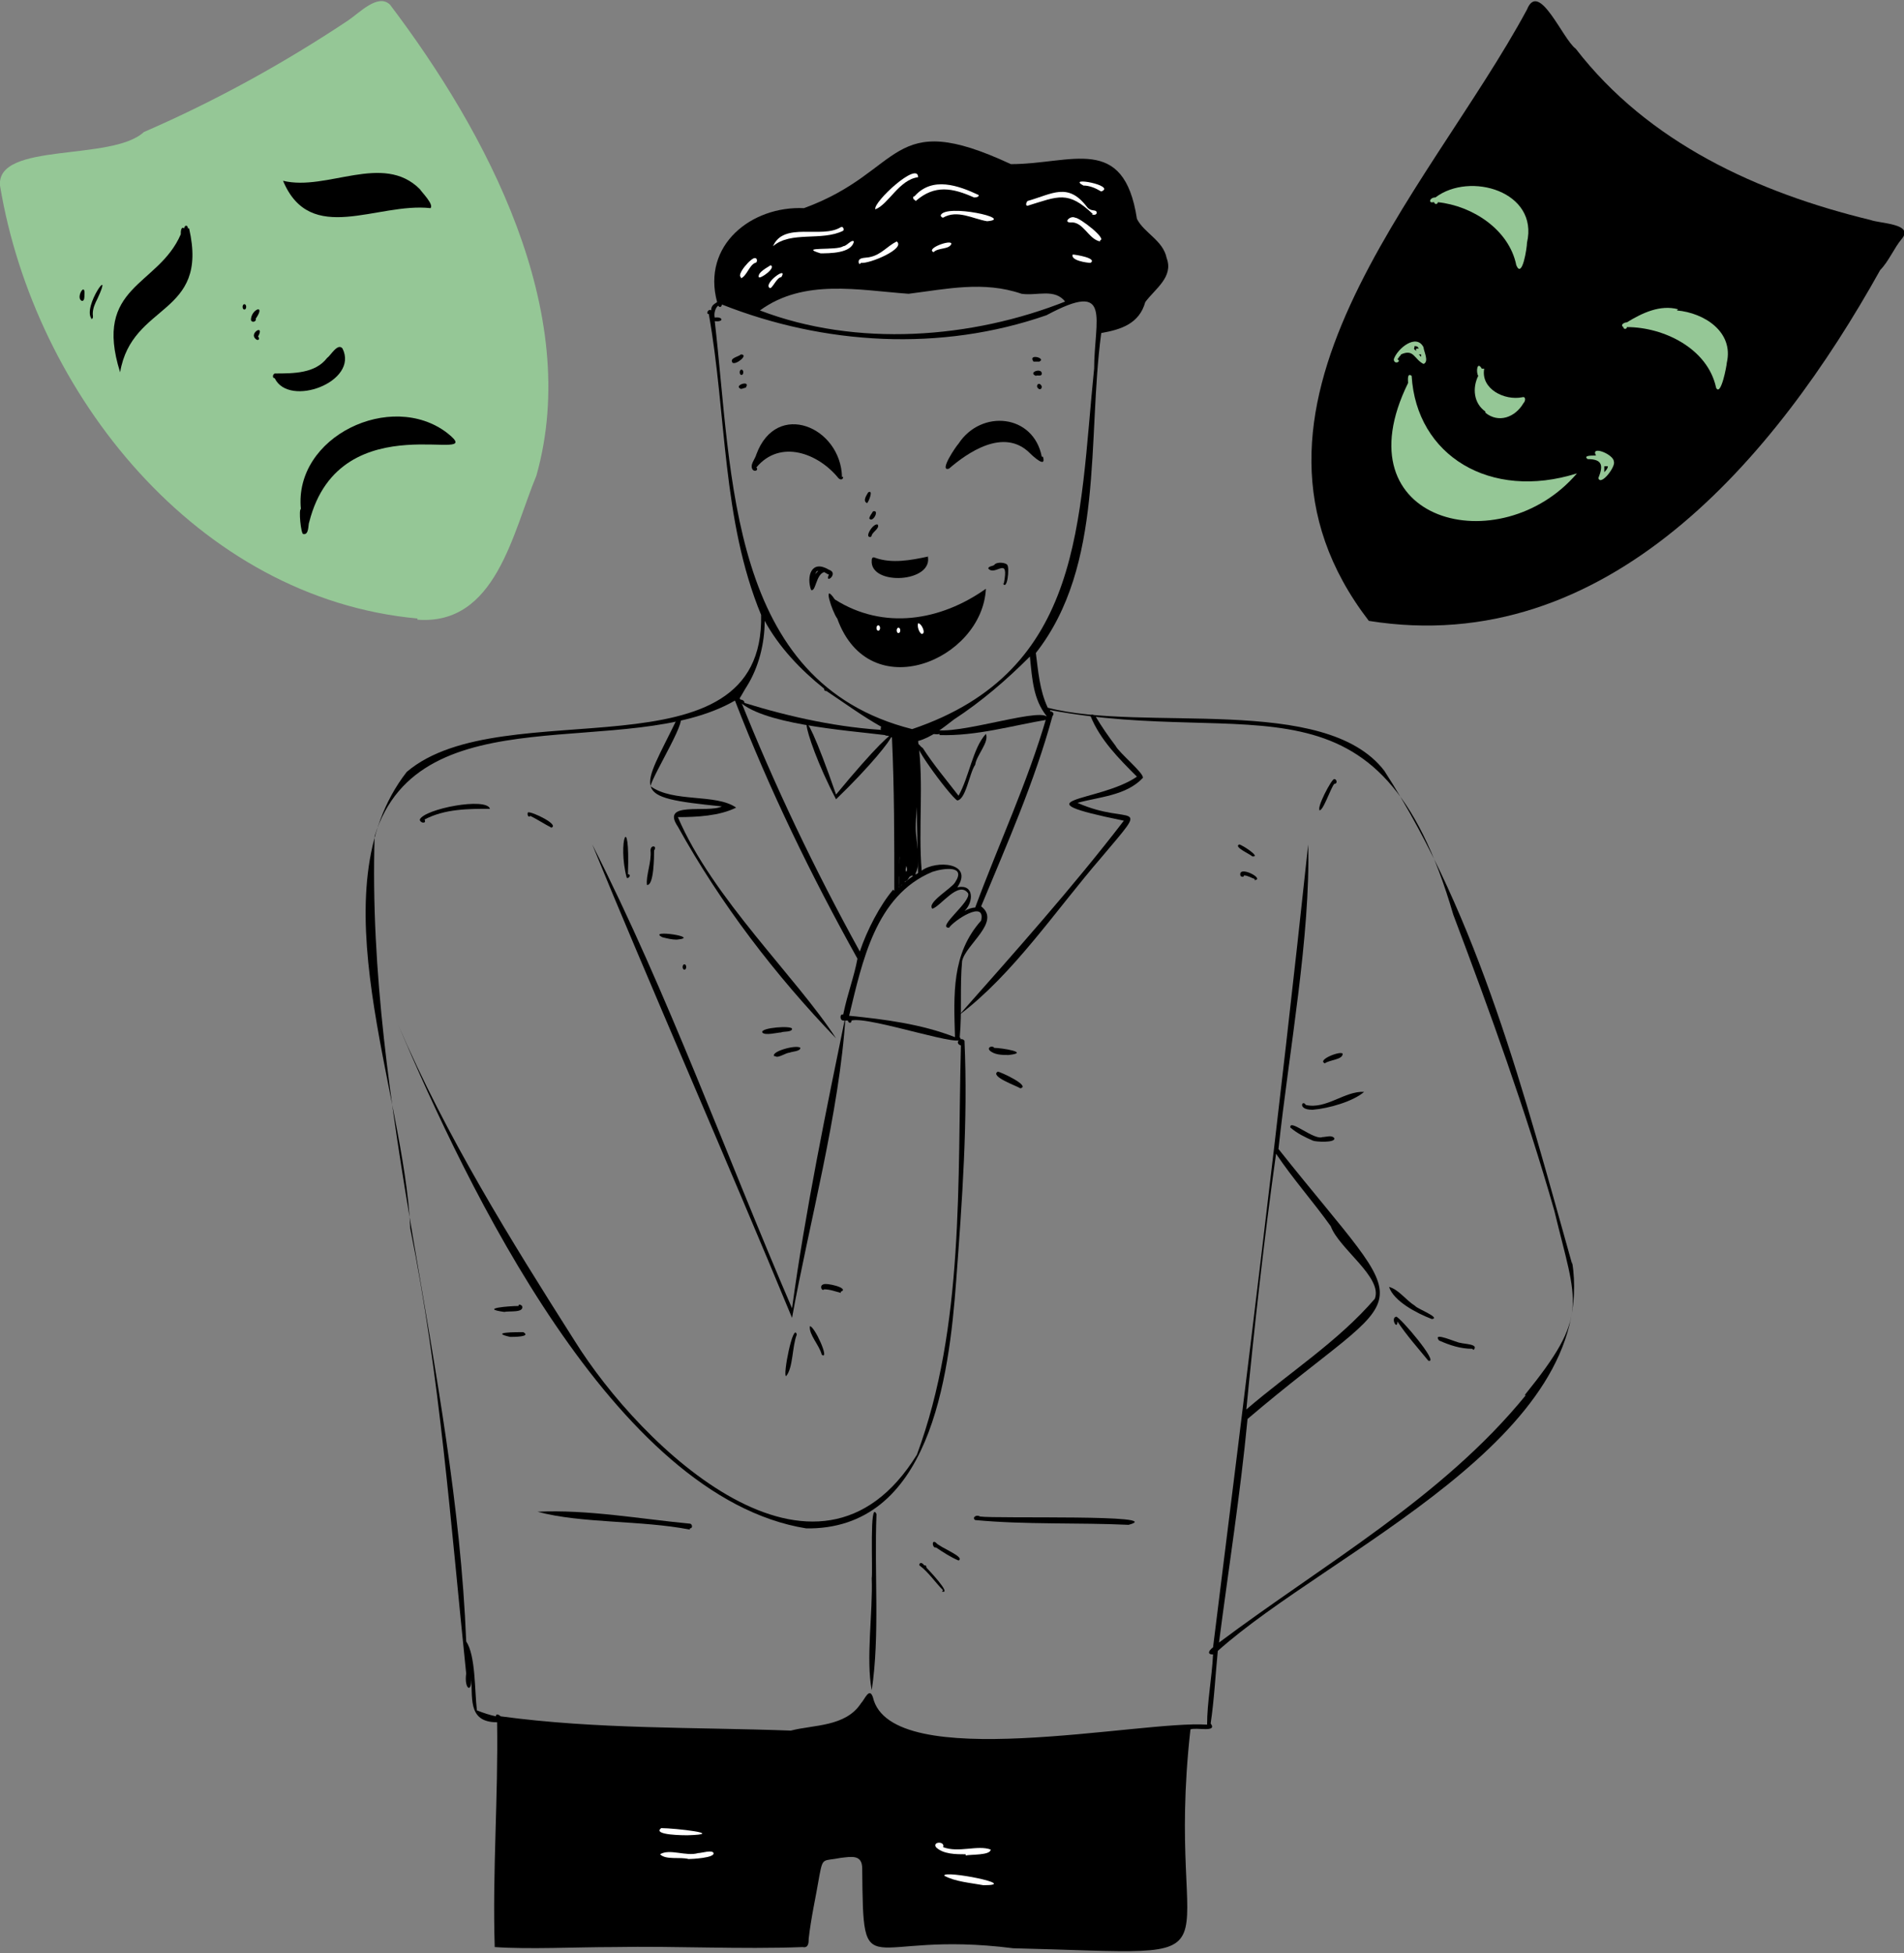 <?xml version="1.0" encoding="UTF-8"?><svg id="uuid-c6120dd6-22cf-4a0c-ab65-d6f709f28f46" xmlns="http://www.w3.org/2000/svg" viewBox="0 0 160.1 164.2"><rect x="0" y="0" width="160.1" height="164.2" fill="#808080" stroke="none"/><g id="uuid-0b359ca2-8fd0-46ce-bdc8-ba1ee8d257b6"><g id="uuid-a92911e7-4bab-4b83-b450-9984e6e7c7fc"><g><path d="M75.2,74.9c0-4.3,0-8.6-.2-12.9-.6-.2-1.1-.6-.9-.9-1.6-.9-3.1-2-4.6-3-.1,0-.2,0-.2-.2-2-1.6-3.8-3.5-5-5.7,0,1.9-.5,3.9-1.5,5.5h0c-.2,.3-.4,.7-.6,1,2.9,7.3,6.3,14.4,10.1,21.3,.6-1.8,1.7-3.9,2.8-5.2Zm2-1.5c-.1-3.6-.1-7.4-.3-11-.5,0-.7,0-1.3-.1,.3,4.3,0,8.1,0,12.3,.4-.4,.9-.8,1.6-1.2Zm5.3,4c.4-1.8-2.3,0-2.7,.6-1.1,0,1.9-2.2,1.6-2.9-.8-1.1-2.3,1.1-3,1.3-.5-.5,1.6-1.7,1.9-2.2,1-1.5-1-1.2-1.9-.9-4.8,2-5.9,7.6-7,12.1,3,.3,6.1,.7,8.9,1.8-.1-3.6-.3-7,2.2-9.8Zm5.5-17.2s0,0,0,0c-1.1-1.4-1.2-3-1.4-5-2,2-4.1,3.8-6.4,5.3-.9,.7-1.9,1.5-3,1.8,.5,3.6,0,7.3,.3,10.9,1.2-.9,4.4-.7,3,1.4,1.4-.3,1.4,1.2,.6,2,.3-.2,.7-.3,.9-.3,2-5.4,4.4-10.5,6-16Zm1.6-34.8c-.9-1.2-2.4-.5-3.7-.7-3.2-1.1-6.3-.4-9.5,0-4.2-.3-8.8-1.3-12.5,1.4,0,0,0,0,0,0,0,0,0,0,0,0,0,0,0,0,0,0,0,0,0,0,0,0,8.1,3.1,17.8,2.4,25.8-.8Zm2.4,5.7c0-4.3,1.6-7.6-4-4.6-8.9,3.1-18.7,2.5-27.3-.9,0,.2-.2,.3-.3,.1-.2,.1-.4,.6-.3,1,.7-.1,.8,.4,0,.3,1.5,12.9,1.1,30.4,16.6,34.3,14.5-4.9,14-17.6,15.3-30.3Zm23.6,78.1c.7-1.8-3-4.2-3.7-6.1,0,0,0,0,0,0-1.5-2.1-3.2-4-4.6-6.1-1,7.1-1.8,14.3-2.5,21.5,3.6-3.1,7.7-5.7,10.8-9.3Zm12.6,8.1c5.5-6.8,4.4-7.6,2.5-15.5-2.4-8.4-5.4-16.7-8.5-24.9-6.2-21.3-16.8-14-33.9-17.2,0,0,0,0,0,.1,.2,0,.4,.2,.2,.4-1.5,5.5-3.8,10.7-6,16,1.7,1.3-1.3,3.2-1.6,4.6-.2,2.2,0,4.2-.2,6.4,1,1.2-7.6-1.8-9.1-1.4,0,.3-.3,.2-.3,0-.1,0-.3,0-.4,0h0c-.3,0-.3-.6,0-.5,.4-1.9,.9-3.1,1.2-4.7-3.9-7-7.4-14.2-10.3-21.7,0,0,0,0,0,0-9,5.2-26.5-.8-30.3,11.4-.7,22.8,6.8,45,7.7,67.7,.8,1.2,.7,4.1,.9,5.8,.5,.2,1.1,.4,1.6,.5,0-.3,.3-.1,.4,0,8.1,1.1,16.3,.9,24.4,1.2,1.9-.5,4.6-.3,5.9-2.3,.3-.3,.7-1.4,1-.5,1.5,6.5,22.6,1.9,28.1,2.3,0-1.9,.4-3.9,.5-5.9-.5,0-.4-.3,0-.6,2.8-22.4,5.6-45,8-67.5,0,0,0,0,0,0,.2,7.7-1.6,17.3-2.5,25.6,12,15.1,11.5,10.7-2.6,22.7-.6,6.3-1.6,12.6-2.4,18.8,8.8-6.6,18.8-12.2,25.8-20.8Zm4-11.2c2.3,14.8-20.4,24.3-29.8,32.7-.2,2-.3,4.1-.6,6.1,.6,.8-1.2,.3-1.7,.5-2.3,20.5,5.8,18.9-14.9,18.4-12.6-1.6-12.6,3.6-12.7-6.7,0-1.2-.9-1-1.8-.9-1.5,.3-1.5-.1-1.8,1.5-.3,1.8-.7,3.5-.9,5.3,0,.3,0,.8-.5,.7-5.3,.2-10.6-.1-15.9,0-3.2,0-7.1,.2-10,0-.2-6.3,.3-12.6,.2-18.9-2.6,0-2-2.2-2.2-4.1,.2,1.8-.6,1.4-.4,0-1.3-12.5-2.2-25.1-4.7-37.4-.5-11.6-8-28.5-.3-38.4,8.1-6.9,30.1,.9,29.8-13.2-3.3-8-2.9-16.9-4.4-25.3-.3,0,0-.5,.2-.3,0-.4,.2-.5,.5-.7-1.3-4.8,2.9-8.1,7.3-7.9,8.5-3.1,7.1-8.5,17.4-3.7,5.1,0,9.5-2.6,10.6,4.6,.6,1.2,2.2,1.8,2.5,3.3,.6,1.6-1,2.6-1.8,3.7-.5,1.8-2,2.3-3.7,2.6-1.2,8.9,.3,19.5-5.5,26.9,0,0,0,0,0,0,.2,1.5,.3,3.1,1,4.6,8.1,2.1,23.3-1.2,28.3,5.3,8,12.4,11.8,27.3,15.8,41.5Z"/><path d="M66.6,110.8c-5.2-12.6-12.6-29.5-16.8-39.8,6.4,12.6,11.2,26,16.8,39,1.1-8.1,2.9-16.8,4.5-24.6-.5,8.1-3.1,17.6-4.5,25.4Z"/><path d="M67.8,128.5c-16.2-2.6-28.6-28.9-34.3-42.3,4,9.3,9.4,18,14.8,26.5,0,0,0,0,0,0,5.6,9,20.4,23.2,28.8,9.6,4-10.8,3.4-23,3.7-34.4-.6-.2,0-.8,.3-.4,.3,6.7-.2,13.5-.7,20.2-.6,8.1-2.2,21-12.7,20.8Z"/><path d="M110.4,95.9c-.7-.3-1.3-.6-1.9-1.1-.1-.8,2,1.1,2.7,.8,.3,0,.8-.2,1,.1,.1,.4-1.6,.3-1.8,.2Z"/><path d="M110.3,93.3c-1.2,0-.8-.9-.5-.4,1.7,.4,3.3-1.2,4.9-1.1-.9,.8-3,1.4-4.3,1.5Z"/><path d="M111.4,89.4c-.7-.3,1.4-1.1,1.5-.8,0,.5-1.1,.5-1.5,.8Z"/><path d="M120.4,110.9c-1.3-.5-3.2-1.5-3.6-2.7,.8,.2,1.4,1.1,2.2,1.6,.1,.2,2.2,1,1.4,1.1Z"/><path d="M120.1,114.4c-.9-1.1-1.8-2.1-2.6-3.3,0,.8-.6-.3-.1-.4,.3,0,3.7,4,2.7,3.7Z"/><path d="M123.8,113.4c-1,0-1.9-.3-2.8-.7,0,0,0,0,0,0-.6-.8,1.5,.2,1.8,.2,.3,.1,1.6,.1,1.1,.6Z"/><path d="M73.3,142.1c-.5-2.6,.1-6.5,0-9.4,.1-.7-.2-6.7,.4-5.4-.2,4.9,.3,10.2-.4,14.8Z"/><path d="M70.3,87.3c-5.1-5.3-9.7-11.3-13.3-17.8-1.5-2.2,2.5-1.1,3.7-1.7-7.9-.8-6.8-1.1-3.7-7.5,1.2-.4-2.1,4.8-2.3,5.8,1.9,1.4,5.5,.6,7.2,1.8-1.4,.7-3.3,.8-4.9,.8,2.9,6.8,10,13.5,13.3,18.6Z"/><path d="M80.6,85.4c4.6-5.2,9.6-10.8,13.9-16.4-9.3-1.9-2.1-1.5,1.1-3.7-1.5-1.5-3.1-3.1-3.9-5.1,.1-.2,.2-.1,.4,0,.6,1,1.1,1.7,1.7,2.5,.3,.6,2.4,2.3,2.3,2.7-1.4,1.5-3.7,1.6-5.5,2.1,4.5,2,6.3-.5,2,4.6-3.8,4.4-7.4,9.8-11.9,13.2Z"/><path d="M74.4,61.8c-3.2-.4-10.6-.9-12.4-3,.2,0,.6,0,.6,.3,3.9,1.2,8,2.1,12.1,2.3,.4,.2,0,.6-.3,.4Z"/><path d="M79,61.7c-.5,.2-1.8-.5-.6-.4,1.9,.7,10-2.2,9.7-.8-3,.5-6,1.4-9.1,1.3Z"/><path d="M70.3,67.2c-3.1-5.9-3.5-10.5,0-.4,6.7-8.1,5.8-5.2,0,.4Z"/><path d="M80.5,67.3c-.6-.3-4.7-5.9-2.9-4.4,.9,1.4,2,2.7,3,4,.9-1.6,1.2-4,2.3-5.2,.3,.7-.8,1.8-.9,2.6-.5,.7-.8,3.1-1.6,3Z"/><path d="M75.7,74.6c-.2,0-.1-.2-.1-.4,0-.1,0-.3,0-.5-.4-.2,.2-1.4,0-1.8-.5,.3-.2-1.1-.2-1.4,0-1.2,.2-2.5,.2-3.7-.4,0-.2-.5-.1-.7,0-.4,.1-.9,0-1.4-.4-.2,0-.6,0-.9,0-.3-.8-2.2,0-1.7,0-.7,.5-.8,.5,0,.2,0,.4,.1,.6,.2,.2-.1,.4,0,.4,.2,.4,0,.7,.6,.1,.6,.3,.2,0,.7-.1,.9,0,0,0,0,0,0,.5,1.6,0,3.9,0,5.6,0,1.2,.5,2.8,0,3.8,0,.2-.1,.5-.3,.2,0,0-.2,.1-.2,.1-.1,.1-.2,.4-.4,.4,0,.1-.1,.3-.3,.3Zm.5-1.3c.1-.1,.1-.3,0-.5,0,.2-.1,.3,0,.5Zm.6-9.8c0,0,0-.2,.2-.3,0,0,0,0,0,0,0,0,0,.2-.1,.3,0,0,0,0,0,0Zm-1.2-.3s0,0,0,0c0-.2-.1-.3-.2-.5,0,.1,0,.2,0,.4,0,0,0,0,0,0Z"/><path d="M61.6,30.5c-.3-.4,.5-.5,.7-.7,.7,0-.4,.9-.7,.7Z"/><path d="M62.2,31.3c0-.3,.3-.3,.3,0,0,.3-.3,.3-.3,0Z"/><path d="M62.3,32.7c-.7-.3,.9-.8,.4-.1-.1,0-.3,.1-.4,.1Z"/><path d="M87.4,30.4c-.2,0-.3,0-.5,0-.5-.7,1.1-.3,.5,0Z"/><path d="M87.1,31.6c-.7-.3,.5-.7,.5-.2,0,.3-.4,.1-.5,.2Z"/><path d="M87.2,32.5c0-.3,.3-.3,.4,0,0,.3-.3,.3-.4,0Z"/><path d="M73,45c0-.3,.5-1,.8-.9,.2,.3-.4,.6-.5,.9,0,.2-.3,.2-.3,0Z"/><path d="M73.1,43.6c0-.2,.2-.4,.3-.6,.6-.2,0,1-.3,.6Z"/><path d="M72.9,42.3c-.4-.2,0-.7,.1-.9,.5-.3,0,.9-.1,.9Z"/><path d="M68.2,49.6c-.4-1.1,0-2.6,1.5-1.7,.9,.3-.4,1.3,0,.4-.1,0-.2-.1-.4-.2-.7,.2-.7,1.7-1.1,1.5Zm.3-1.2c0-.1,.2-.3,.3-.4-.2,0-.2,.2-.3,.4Z"/><path d="M84.4,49.1c.5-2.5-.7-.6-1.3-1.3,0-.2,.4-.2,.5-.3,.2-.3,1-.2,1.1,0,.2,.2,0,2.3-.4,1.5Z"/><path d="M82.9,49.5c-.3,6-9.8,10-12.5,2.5-.4-.5-1.3-3.2-.2-1.6,4.1,2.6,8.9,1.8,12.7-.9Z"/><path d="M70.9,40.1c0,.2-.2,.3-.4,.1-1.7-2.1-4.9-3.3-6.9-.9,.2,.2-.1,.4-.3,.2-.3-.4,.2-.9,.3-1.3,1.7-4.6,7.1-2.3,7.2,1.9Z"/><path d="M87.7,38.4c.3,1-.8,0-1.1-.3-2.2-2.2-5.3,0-6.8,1.3-.9,.3,.6-1.9,.8-2.1,1.9-2.9,6.3-2.5,7,1.1Z"/><path d="M78,46.7c.6,2.3-4.9,2.6-4.7,.4,0-.2,.1-.3,.3-.2,1.4,.5,3,.2,4.4-.1Z"/><path d="M66.1,115.7c-.3,0,.6-4.6,.9-3.5-.4,1-.3,2.8-.9,3.5Z"/><path d="M69.1,113.9c-.2-.8-1.1-1.7-1-2.4,.4,0,1.7,2.9,1,2.4Z"/><path d="M70.7,108.7c-.4-.1-.9-.3-1.4-.3-.2,.2-.4-.3-.1-.4,.2-.2,2.3,.3,1.5,.6Z"/><path d="M52.7,73.8c-.8-3,.3-5.8,.1-.3,.3,0,.1,.4-.1,.3Z"/><path d="M54.4,74.4c-.1-.8,.4-1.9,.3-2.9,0-.5,.6-.4,.3,0,0,.4,0,3-.6,2.9Z"/><path d="M56.9,79c-.4,0-.8-.1-1.2-.2-1.4-.7,3.4,0,1.2,.2Z"/><path d="M57.4,81.3c0-.3,.3-.3,.3,0,0,.3-.3,.3-.3,0Z"/><path d="M42.4,110.3c-2.2-.3,.5-.5,1.2-.5,0-.2,.2-.1,.3,0,.2,.6-1.1,.4-1.5,.5Z"/><path d="M42.9,112.4c-1.8-.4,.5-.4,1.1-.4,.7,.4-.8,.4-1.1,.4Z"/><path d="M58,128.6c-4.1-.8-9.1-.5-12.8-1.5,4.2-.2,8.6,.6,12.8,1,.2,0,.3,.4,0,.4Z"/><path d="M94.9,128.2c-4.3-.2-8.6,0-12.9-.4-.3-.2,.1-.5,.4-.3,1.3,.2,15.9-.2,12.5,.7Z"/><path d="M79.3,133.7c-.7-.7-1.2-1.5-2-2.1,0-.3,.3-.2,.4,0,.1,0,.2,0,.2,.2,.1,.1,2.2,2.3,1.3,2Z"/><path d="M80.6,131.2c-.7-.3-1.3-.7-1.9-1.1-.3,.1-.4-.7,0-.4,.3,.4,2.5,1.2,1.9,1.5Z"/><path d="M84.8,88.7c-.5,0-1.2,0-1.6-.4-.2-.3,.3-.4,.4-.2,.6,0,3.1,.4,1.2,.6Z"/><path d="M85.8,91.5c-.3-.2-2.6-1-1.9-1.4,.2,0,2.8,1.2,1.9,1.4Z"/><path d="M64.1,86.8c-.2-.4,2.5-.6,2.5-.3,0,.3-.8,.2-.9,.3-.3,0-1.4,.3-1.6,0Z"/><path d="M65.1,88.8c-.3-.4,1.9-1,2.2-.7,0,.3-.7,.3-.9,.4-.3,0-1,.5-1.2,.3Z"/><path d="M35.3,68.9c.4-.9,5.6-1.9,5.9-.9-1.8,0-3.8,0-5.5,.9,.2,.4-.4,.3-.4,0Z"/><path d="M46.4,69.6c-.6-.3-1.2-.7-1.8-1-.2,.2-.3-.2-.2-.3,.3-.1,2.8,1.1,1.9,1.3Z"/><path d="M111,68.1c-.4,0,1-2.7,1.2-2.6,.2,0,.3,.4,0,.4-.3,.3-1,2.5-1.3,2.2Z"/><path d="M105.3,72c-.2-.2-1.6-.8-1.1-1,.2,0,1.9,1.1,1.1,1Z"/><path d="M105.5,73.9c-.3-.1-.6-.3-.9-.3,0,.2-.3,.1-.3,0-.2-.9,2.1,.3,1.2,.4Z"/><path d="M35.1,52C16.6,50.3,2.9,33.1,0,15.6c-.3-3.7,9.4-2,12.1-4.5,6-2.6,11.8-5.8,17.2-9.4,.9-.6,2.5-2.3,3.5-1.3,8.1,10.7,16.2,25.8,12.3,39.6-2,4.8-3.4,12.6-10,12.1Z" style="fill:#95c796;"/><g><path d="M157.3,18.5c-9.5-2.3-18.7-6.5-24.8-14.4-1.1-.8-3.1-5.8-4.1-3.3-8.3,15.4-26.9,33.7-13.3,51.4,20,3.2,34.2-13.7,43-29.5,.7-.7,1.2-1.9,1.8-2.6,1.1-1.3-1.8-1.3-2.6-1.6Z"/><path d="M117.6,30.1c0-.1,.2-.2,.2-.3,1.1-.5,1.1,.4,1.9,.8,.5-.2,0-1.1,0-1.4-.6-1.2-2.2,.1-2.5,1,0,.5,.7,.2,.3,0Zm1.8-.3s0,0,0,0c0,0,0,0,.1,0,0,0,0,0,0,0,0,0,0,0,0,0,0,0,0,.1,0,.2,0,0-.2-.2-.2-.2Zm-.5-.7c.2,0,.3,0,.4,.2-.2,0-.3,0-.2,.2,0,0-.2-.1-.2-.2,0,0,.1-.2,0-.3Z" style="fill:#95c796;"/><path d="M134.1,38.3c-.3,0-1,0-.6,.3,1.3,0,1.3,.6,.9,1.6,.2,.7,1.5-1,1.3-1.4,0-.6-2-1.4-1.5-.5Zm.8,1.4c0-.2,0-.4,0-.5,.1,0,.3,0,.3,0,0,.2-.2,.4-.4,.6Z" style="fill:#95c796;"/><path d="M132.6,39.8s0,0,0,0c-7.3,2.3-13.5-1.5-13.9-8.2-.4-.3-.3,.4-.3,.6-5.8,11.8,7.8,15.1,14.2,7.6Z" style="fill:#95c796;"/><path d="M141.1,26c-1.5-.4-3,.3-4.3,1.1-.2,0-.6,.2-.3,.4,0,.2,.3,.2,.3,0,0,0,0,0,0,0,3.1,0,6.8,1.8,7.5,5.1,.4,.8,.9-1.9,.9-2.1,.6-2.6-1.9-4.2-4.2-4.4Z" style="fill:#95c796;"/><path d="M124.9,34.7c1.1,.9,2.5,.4,3.2-.8,.2-.2,.2-.6-.1-.5-1.5,.3-3.5-.7-3.2-2.4,0,0-.1,0-.2,0-.4-.7-.5,.3-.3,.6-.5,1-.4,2.3,.6,3Z" style="fill:#95c796;"/><path d="M120.6,17c0,.2,.3,.2,.3,0,2.9,.3,6,2.3,6.6,5.3,.5,1.2,.9-1.5,.9-1.9,1-4.3-4.8-6-7.7-3.8-.5,0-.6,.5-.2,.4Z" style="fill:#95c796;"/></g><path d="M15.9,19.2c1.7,7.4-4.8,6.2-5.8,12.1-2.3-7.3,3.2-7.2,5.1-11.6,0-.2,0-.7,.3-.5,0-.3,.3-.3,.3,0Z"/><path d="M35.3,15.9c.2,.3,1.2,1.3,.9,1.6-4.5-.5-10.1,3.2-12.4-2.3,3.7,.9,8.4-2.4,11.5,.7Z"/><path d="M28.8,29.3c1.4,2.8-4.5,5-5.7,2.5-.2,0-.2-.3,0-.4,1.6,0,3.4,0,4.4-1.3,.3-.2,.9-1.3,1.3-.8Z"/><path d="M37.6,36.4c3.8,3-9-2.8-11.6,7.5-.1,.2,0,1.1-.5,1-.2,0-.4-2.1-.2-2.1-.6-6.1,7.6-10,12.3-6.4Z"/><path d="M7.7,26.8c-.8-1,1.9-4.7,.5-1.7-.2,.4-.4,.8-.4,1.3,0,.1,.1,.5-.2,.4Z"/><path d="M6.9,25.3c-.6-.2,.3-1.7,.2-.5,0,.2,0,.5-.2,.5Z"/><path d="M21.5,28.5c-.6-.5,.8-1.3,.2-.2,.2,.2,0,.4-.2,.2Z"/><path d="M21.1,26.9c0-.9,1.3-1.4,.4-.1,.1,.2-.3,.4-.4,.1Z"/><path d="M20.4,25.8c0-.3,.3-.3,.3,0,0,.3-.3,.3-.3,0Z"/><path d="M65,20.7c.9-2.1,4.1-.6,5.7-1.6,.2-.1,.3,.2,.2,.3-1.8,.9-4.4,0-5.9,1.3Z" style="fill:#fff;"/><path d="M69,21.3c-2-.6,1.4-.2,1.9-.6,.3,0,.7-.6,.9-.4-.2,1-2,1-2.9,1Z" style="fill:#fff;"/><path d="M73.6,17.6c-.2-.6,3.6-4.1,3.6-2.7-1.6,.2-2.5,2.3-3.6,2.7Z" style="fill:#fff;"/><path d="M76.9,16.8c-.1,0-.2-.3,0-.3,1.5-1.7,3.7-.9,5.4-.1,0,.2-.3,.2-.4,.2-1.8-.8-3.3-1.1-4.9,.3Z" style="fill:#fff;"/><path d="M83,18.6c-1.2-.2-2.5-1-3.7-.3-.1,0-.2-.1-.2-.2,.4-1,6.3,.3,3.9,.5Z" style="fill:#fff;"/><path d="M91.9,18c-2.1-2-2.9-1.5-5.5-.7-.2,0-.1-.3,0-.4,2.1-.6,3.4-1.6,5,.5,.3,.4,.7,.2,.8,.4,.1,.3-.3,.3-.4,.2Z" style="fill:#fff;"/><path d="M92.6,16.1c-.5-.3-1-.5-1.5-.5-1.5-.8,2.8,0,1.5,.5Z" style="fill:#fff;"/><path d="M92.5,20.3c-1-.2-1.4-1.7-2.5-1.6-.6,0,0-.6,.4-.4,.4,0,2.7,1.8,2.1,1.9Z" style="fill:#fff;"/><path d="M91.7,22.1c-.3,0-1.7-.2-1.5-.7,.2,0,2.1,.3,1.5,.7Z" style="fill:#fff;"/><path d="M72.3,22.2c0,0-.1,0-.1-.2,0,0,0,0,0,0,0-.4,.7-.3,1-.4,.9-.2,1.4-.9,2.2-1.3,.8,.6-2.3,1.9-3,1.8Z" style="fill:#fff;"/><path d="M78.5,21.2c-.7-.3,1.5-1.1,1.5-.7-.2,.5-1.1,.3-1.5,.7Zm0,0s0,0,0,0h0s0,0,0,0c0,0,0,0,0,0Z" style="fill:#fff;"/><path d="M62.3,23.3c-.4-.2,.9-1.7,1.2-1.6,.2,0,.2,.4,0,.4-.5,.2-.7,1.1-1.2,1.3Z" style="fill:#fff;"/><path d="M63.8,23.3c-.1-.4,.7-.8,1-1,.5,.2-.9,1.2-1,1Z" style="fill:#fff;"/><path d="M64.7,24.2c-.5-.4,1.6-1.9,1-.9-.4,0-.8,1.1-1,.9Z" style="fill:#fff;"/><path d="M73.7,52.8c0-.3,.3-.3,.3,0,0,.3-.3,.3-.3,0Z" style="fill:#fff;"/><path d="M75.4,53c0-.3,.3-.3,.3,0,0,.3-.3,.3-.3,0Z" style="fill:#fff;"/><path d="M77.5,53.3c-.2-.1-.4-.6-.3-.9,.3,0,.7,.9,.3,.9Z" style="fill:#fff;"/><path d="M57.8,154.3c-.2,0-3,0-2.2-.6,0,0,0,0,0,0,1.1,0,5.6,.5,2.2,.6Z" style="fill:#fff;"/><path d="M57.9,156.3c-.7-.2-1.9,.1-2.4-.4,.8-.5,2.2,.2,3.2-.1,.3,0,1.2-.3,1.3,0,.1,.4-1.8,.5-2.1,.5Z" style="fill:#fff;"/><path d="M81.2,155.9c-.8,0-1.9,0-2.5-.6-.3-.5,.8-.5,.6,0,1.3,.5,2.9-.2,4,.2,0,.5-1.7,.4-2.1,.5Z" style="fill:#fff;"/><path d="M82.7,158.5c-1.1-.2-2.4-.3-3.3-.8-.1-.5,6.5,.8,3.3,.8Z" style="fill:#fff;"/></g></g></g></svg>